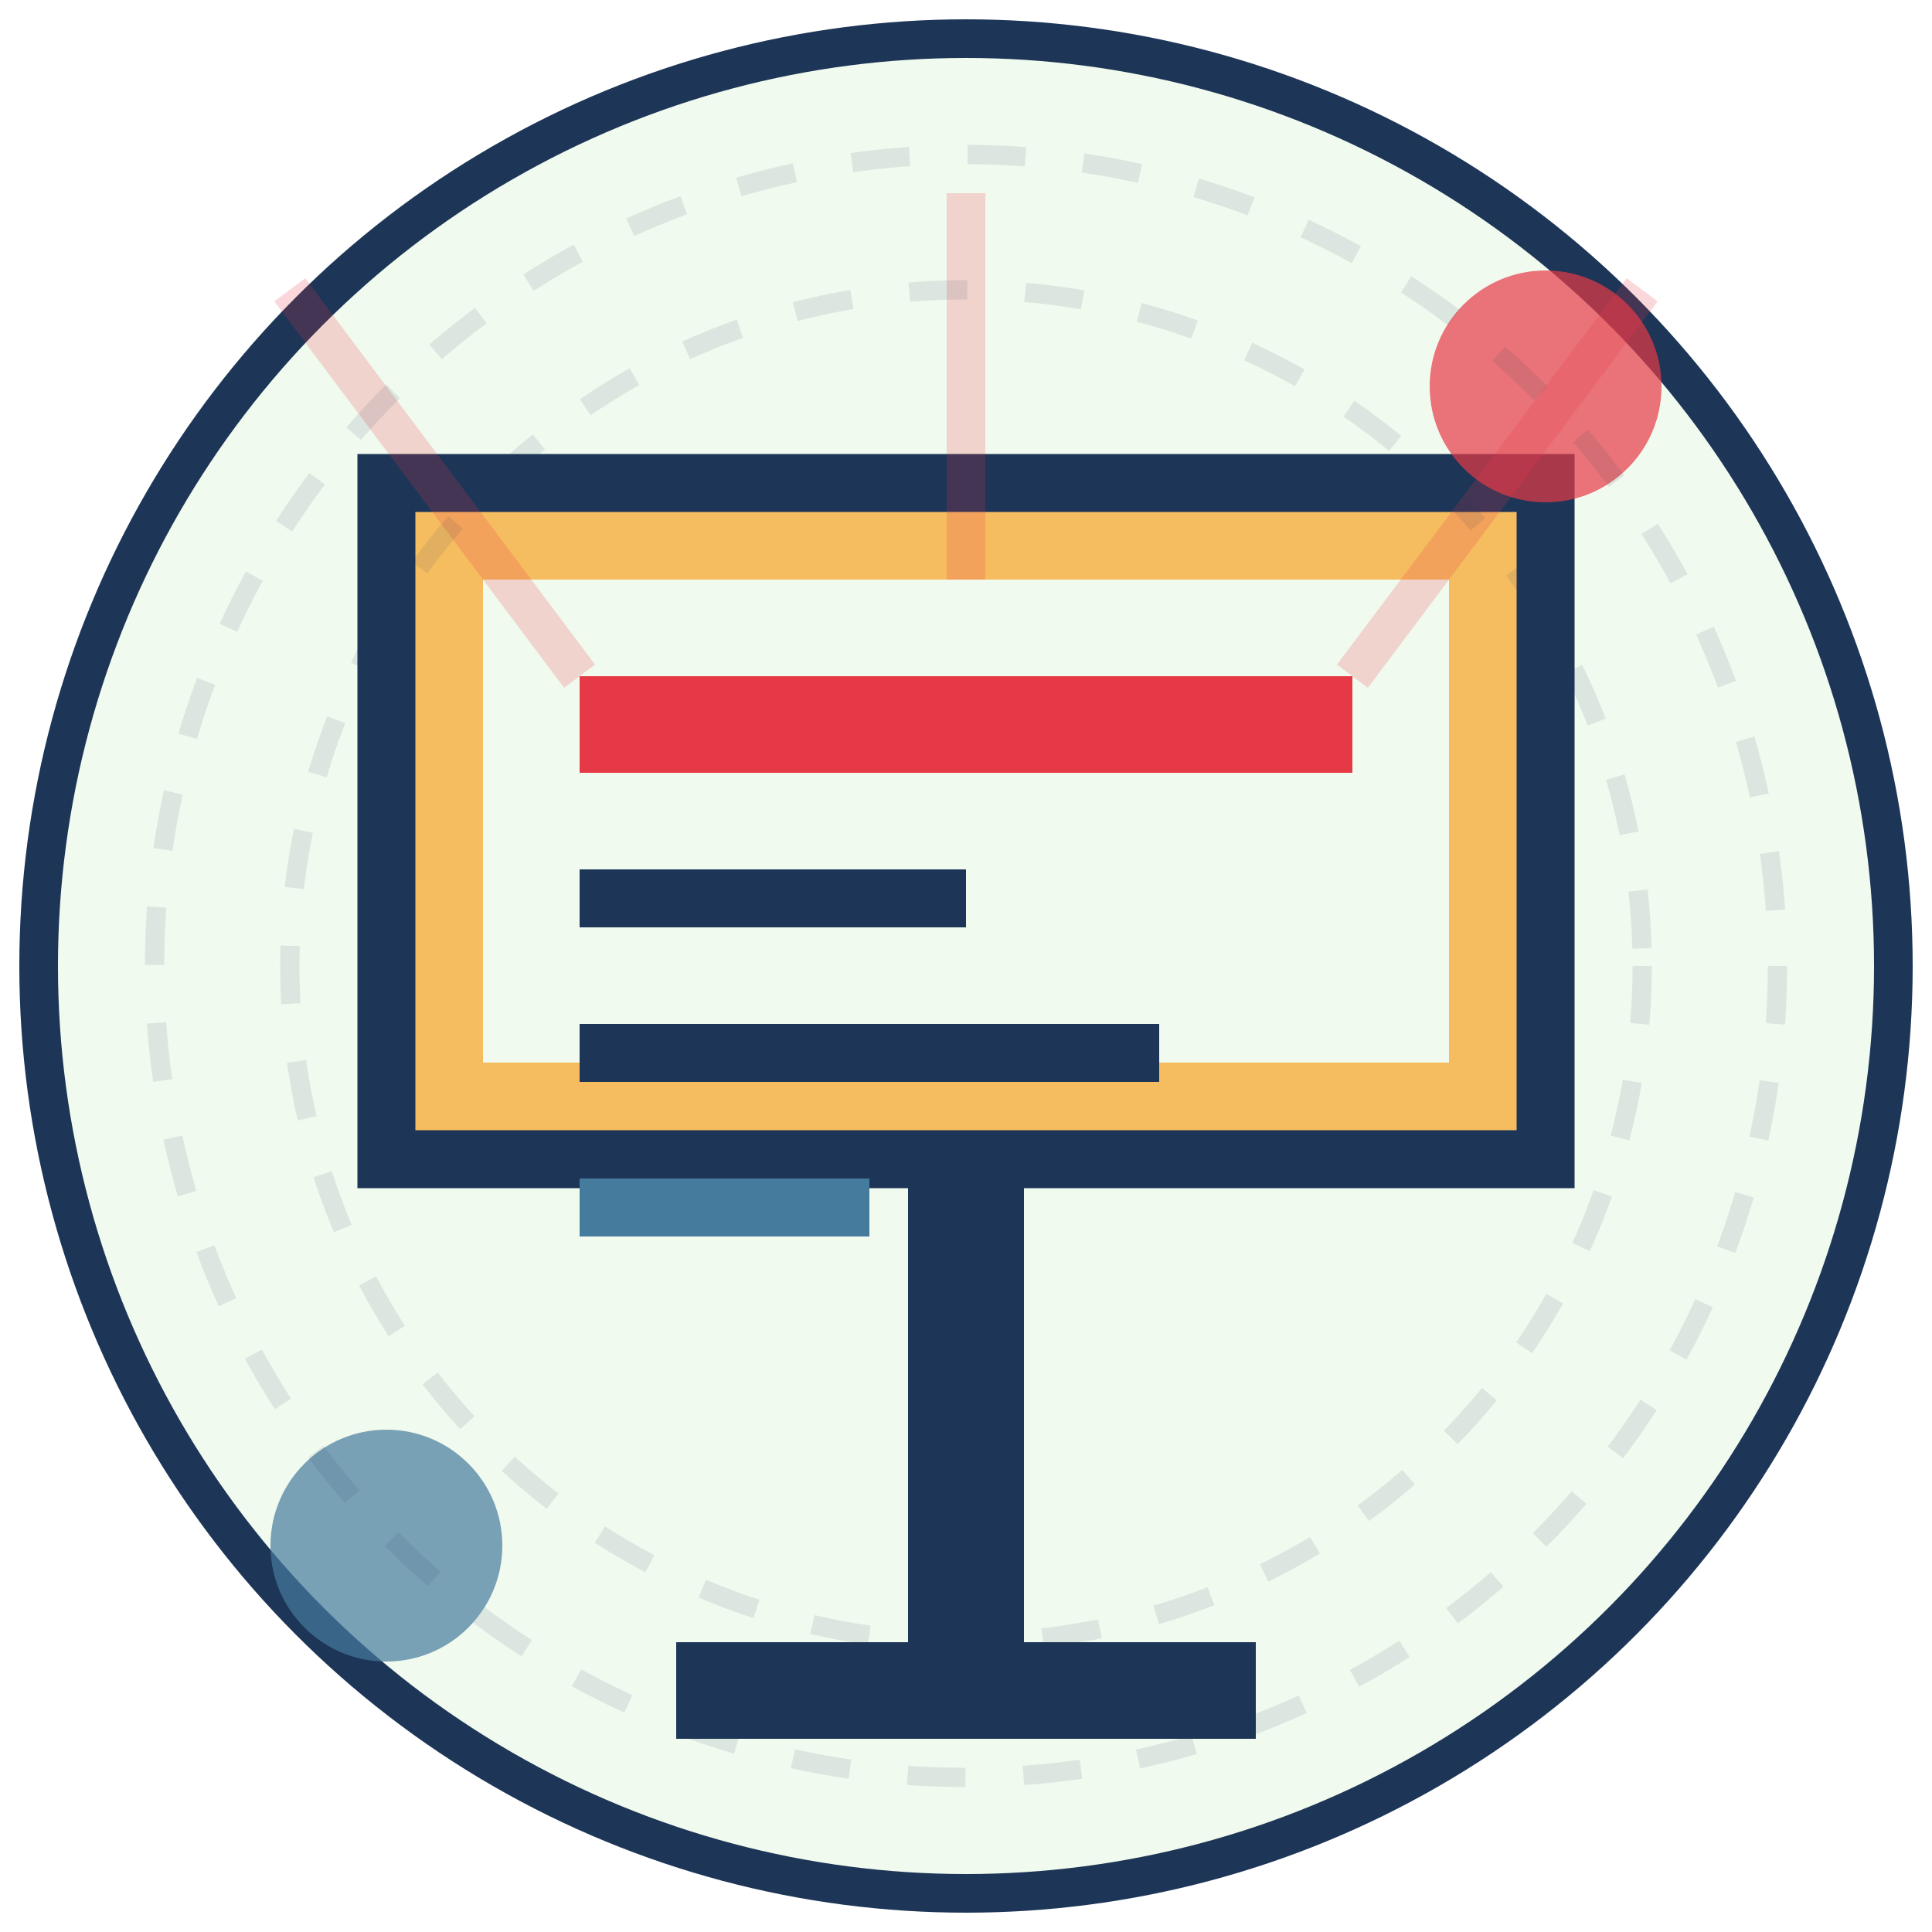 <svg xmlns="http://www.w3.org/2000/svg" viewBox="0 0 100 100" width="100" height="100">
  <style>
    .bg-primary { fill: #e63946; }
    .bg-secondary { fill: #457b9d; }
    .bg-tertiary { fill: #f6bd60; }
    .bg-dark { fill: #1d3557; }
    .bg-light { fill: #f1faee; }
  </style>
  
  <!-- Background Circle -->
  <circle cx="50" cy="50" r="48" class="bg-light" stroke="#1d3557" stroke-width="2"/>
  
  <!-- Billboard Structure -->
  <g transform="translate(50, 50)">
    <!-- Billboard Panel -->
    <rect x="-30" y="-25" width="60" height="35" class="bg-tertiary" stroke="#1d3557" stroke-width="3"/>
    
    <!-- Advertisement Content (Simplified) -->
    <rect x="-25" y="-20" width="50" height="25" class="bg-light"/>
    <rect x="-20" y="-15" width="40" height="5" class="bg-primary"/>
    <rect x="-20" y="-5" width="20" height="3" class="bg-dark"/>
    <rect x="-20" y="3" width="30" height="3" class="bg-dark"/>
    <rect x="-20" y="11" width="15" height="3" class="bg-secondary"/>
    
    <!-- Support Pole -->
    <rect x="-3" y="10" width="6" height="25" class="bg-dark"/>
    
    <!-- Base -->
    <rect x="-15" y="35" width="30" height="5" class="bg-dark"/>
  </g>
  
  <!-- Retro Decorative Elements -->
  <circle cx="80" cy="20" r="6" class="bg-primary" opacity="0.7"/>
  <circle cx="20" cy="80" r="6" class="bg-secondary" opacity="0.7"/>
  
  <!-- Subtle light beams from billboard - retro advertising style -->
  <g opacity="0.2">
    <path d="M30,35 L15,15" stroke="#e63946" stroke-width="2"/>
    <path d="M50,30 L50,10" stroke="#e63946" stroke-width="2"/>
    <path d="M70,35 L85,15" stroke="#e63946" stroke-width="2"/>
  </g>
  
  <!-- Subtle Retro Pattern -->
  <g opacity="0.1">
    <circle cx="50" cy="50" r="35" stroke="#1d3557" stroke-width="1" stroke-dasharray="3,3" fill="none"/>
    <circle cx="50" cy="50" r="42" stroke="#1d3557" stroke-width="1" stroke-dasharray="3,3" fill="none"/>
  </g>
</svg>
